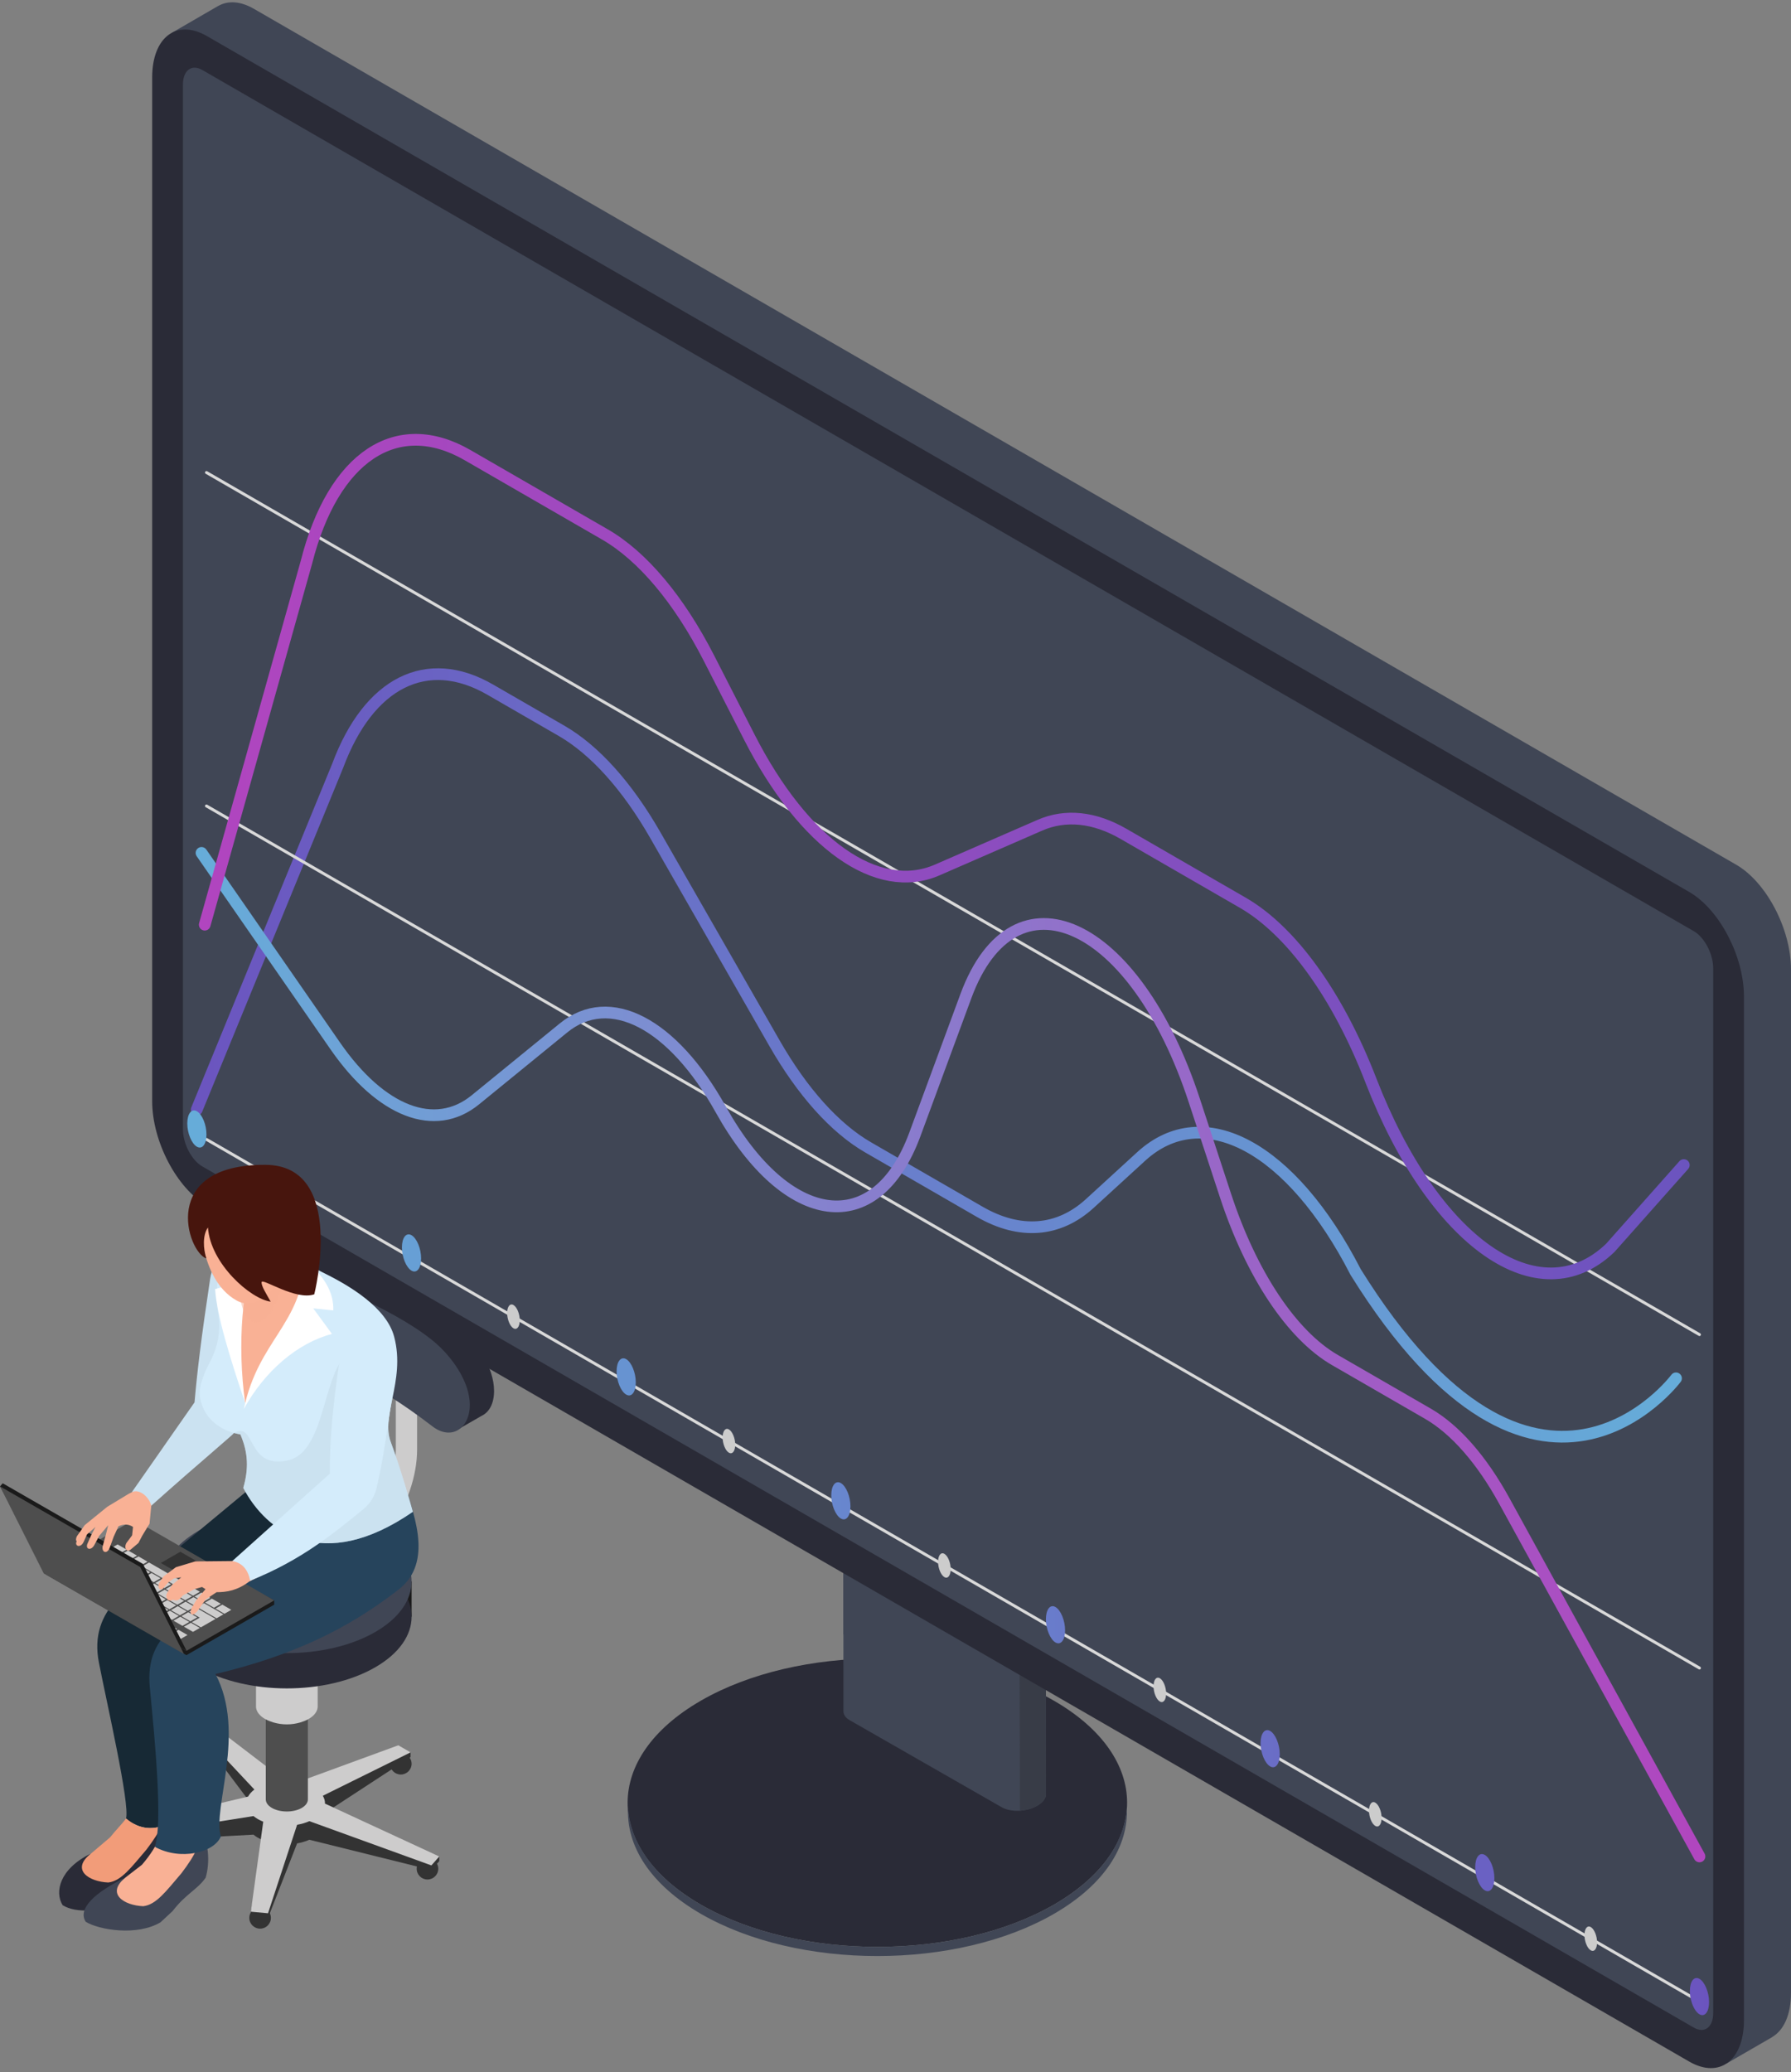 <?xml version="1.0" encoding="UTF-8"?> <svg xmlns="http://www.w3.org/2000/svg" width="306" height="354" viewBox="0 0 306 354" fill="none"><rect x="0" y="0" width="306" height="354" fill="#808080" stroke="none"/><path d="M180.075 325.391C163.412 335.01 136.397 335.01 119.732 325.389C103.069 315.769 103.067 300.171 119.732 290.552C136.395 280.93 163.412 280.93 180.075 290.552C196.737 300.171 196.737 315.769 180.075 325.391Z" fill="#2A2B37"></path><path d="M180.083 325.388C163.42 335.01 136.405 335.01 119.74 325.388C111.755 320.777 107.638 314.793 107.307 308.752C106.946 315.315 111.063 321.945 119.74 326.958C136.405 336.577 163.42 336.577 180.083 326.958C188.76 321.945 192.876 315.317 192.516 308.752C192.184 314.793 188.068 320.777 180.083 325.388Z" fill="#404655"></path><path d="M177.237 308.485C175.442 309.533 172.722 309.653 171.162 308.759L145.159 293.87C144.46 293.471 144.114 292.933 144.106 292.368H144.104L144.078 238.92L178.665 253.456L178.71 306.366C178.72 306.469 178.722 306.573 178.71 306.678C178.631 307.313 178.133 307.964 177.237 308.485Z" fill="#404655"></path><path d="M144.089 258.435L144.099 279.2L178.705 299.179L178.683 272.774L148.968 255.619L144.089 258.435Z" fill="#404655"></path><path d="M178.66 253.457L178.706 306.367C178.716 306.47 178.718 306.573 178.706 306.679C178.629 307.316 178.132 307.967 177.235 308.488C176.38 308.988 175.311 309.274 174.26 309.342L174.116 251.546L178.66 253.457Z" fill="#383C47"></path><path d="M177.612 251.81L151.606 236.921C150.046 236.027 147.326 236.149 145.531 237.192C143.736 238.24 143.546 239.812 145.108 240.703L171.111 255.592C172.671 256.486 175.394 256.364 177.186 255.318C178.981 254.276 179.171 252.704 177.612 251.81Z" fill="#383C47"></path><path d="M171.145 255.933L145.142 241.047C144.426 240.633 144.082 240.081 144.089 239.499C144.198 239.951 144.534 240.374 145.108 240.703L171.112 255.592C172.671 256.486 175.394 256.363 177.186 255.318C178.155 254.756 178.652 254.037 178.662 253.357C178.847 254.131 178.354 255.003 177.22 255.662C175.427 256.707 172.707 256.83 171.145 255.933Z" fill="#383C47"></path><path d="M296.635 147.726L43.391 1.513C41.063 0.167 38.936 0.083 37.297 1.013V1.004L29.387 5.589L34.214 6.269C34.099 6.987 34.034 7.759 34.034 8.588V183.452C34.034 190.341 38.225 198.348 43.394 201.333L296.251 347.317L294.958 352.549L302.756 348.038L302.746 348.031C304.736 346.892 306 344.244 306 340.469V165.607C305.995 158.715 301.804 150.711 296.635 147.726Z" fill="#404655"></path><path d="M288.604 352.196L35.36 205.983C30.191 203.001 26 194.994 26 188.105V13.24C26 6.348 30.191 3.181 35.36 6.166L288.604 152.379C293.773 155.361 297.964 163.368 297.964 170.257V345.119C297.964 352.011 293.773 355.178 288.604 352.196Z" fill="#2A2B37"></path><path d="M289.396 346.397L34.566 199.273C32.737 198.218 31.254 195.383 31.254 192.946V14.463C31.254 12.024 32.737 10.904 34.566 11.959L289.396 159.085C291.224 160.14 292.707 162.975 292.707 165.415V343.898C292.707 346.332 291.224 347.454 289.396 346.397Z" fill="#404655"></path><path d="M33.614 189.563L57.704 130.801C63.021 116.549 72.967 111.589 83.745 117.812L95.95 124.858C101.612 128.127 107.16 134.299 111.948 142.653L132.327 178.224C137.115 186.578 142.661 192.749 148.325 196.019L167.386 207.024C174.233 210.977 180.873 210.474 186.2 205.601L194.974 197.571C205.59 187.856 220.662 195.983 231.621 217.326C262.702 267.269 286.352 235.476 286.352 235.476" stroke="url(#paint0_linear)" stroke-width="2" stroke-miterlimit="10" stroke-linecap="round" stroke-linejoin="round"></path><path d="M35.277 194.656L290.361 341.929" stroke="#D9D9D9" stroke-width="0.5" stroke-miterlimit="10" stroke-linecap="round" stroke-linejoin="round"></path><path d="M35.277 137.693L290.361 284.966" stroke="#D9D9D9" stroke-width="0.5" stroke-miterlimit="10" stroke-linecap="round" stroke-linejoin="round"></path><path d="M35.277 80.728L290.361 228.001" stroke="#D9D9D9" stroke-width="0.5" stroke-miterlimit="10" stroke-linecap="round" stroke-linejoin="round"></path><path d="M33.639 195.902C34.544 196.424 35.277 195.493 35.277 193.821C35.277 192.149 34.544 190.37 33.639 189.848C32.734 189.325 32 190.257 32 191.929C32 193.601 32.734 195.379 33.639 195.902Z" fill="url(#paint1_linear)"></path><path d="M70.31 217.077C71.215 217.599 71.948 216.667 71.948 214.996C71.948 213.324 71.215 211.545 70.31 211.023C69.405 210.5 68.671 211.432 68.671 213.104C68.671 214.775 69.405 216.554 70.31 217.077Z" fill="url(#paint2_linear)"></path><path d="M106.987 238.25C107.892 238.773 108.626 237.841 108.626 236.17C108.626 234.498 107.892 232.719 106.987 232.197C106.082 231.674 105.348 232.606 105.348 234.277C105.348 235.949 106.082 237.728 106.987 238.25Z" fill="url(#paint3_linear)"></path><path d="M143.664 259.424C144.569 259.946 145.303 259.015 145.303 257.343C145.303 255.671 144.569 253.892 143.664 253.37C142.759 252.847 142.026 253.779 142.026 255.451C142.026 257.123 142.759 258.901 143.664 259.424Z" fill="url(#paint4_linear)"></path><path d="M180.335 280.6C181.24 281.122 181.974 280.19 181.974 278.519C181.974 276.847 181.24 275.068 180.335 274.546C179.43 274.023 178.697 274.955 178.697 276.627C178.697 278.298 179.43 280.077 180.335 280.6Z" fill="url(#paint5_linear)"></path><path d="M253.684 322.947C254.589 323.469 255.322 322.538 255.322 320.866C255.322 319.194 254.589 317.416 253.684 316.893C252.779 316.371 252.045 317.302 252.045 318.974C252.045 320.646 252.779 322.424 253.684 322.947Z" fill="url(#paint6_linear)"></path><path d="M217.013 301.772C217.918 302.295 218.651 301.363 218.651 299.691C218.651 298.02 217.918 296.241 217.013 295.718C216.108 295.196 215.374 296.127 215.374 297.799C215.374 299.471 216.108 301.25 217.013 301.772Z" fill="url(#paint7_linear)"></path><path d="M290.361 344.121C291.266 344.643 292 343.712 292 342.04C292 340.368 291.266 338.589 290.361 338.067C289.456 337.544 288.722 338.476 288.722 340.148C288.722 341.82 289.456 343.598 290.361 344.121Z" fill="url(#paint8_linear)"></path><path d="M50.913 205.671C51.507 206.014 51.989 205.402 51.989 204.304C51.989 203.207 51.507 202.039 50.913 201.695C50.318 201.352 49.837 201.964 49.837 203.062C49.837 204.16 50.318 205.328 50.913 205.671Z" fill="#CCCCCC"></path><path d="M87.726 226.925C88.32 227.268 88.802 226.657 88.802 225.559C88.802 224.461 88.32 223.293 87.726 222.95C87.132 222.607 86.65 223.219 86.65 224.316C86.65 225.414 87.132 226.582 87.726 226.925Z" fill="#CCCCCC"></path><path d="M124.539 248.18C125.133 248.523 125.615 247.911 125.615 246.813C125.615 245.715 125.133 244.547 124.539 244.204C123.945 243.861 123.463 244.473 123.463 245.571C123.463 246.669 123.945 247.837 124.539 248.18Z" fill="#CCCCCC"></path><path d="M161.352 269.433C161.946 269.776 162.428 269.164 162.428 268.066C162.428 266.969 161.946 265.801 161.352 265.457C160.757 265.114 160.276 265.726 160.276 266.824C160.276 267.922 160.757 269.09 161.352 269.433Z" fill="#CCCCCC"></path><path d="M198.164 290.687C198.759 291.03 199.24 290.419 199.24 289.321C199.24 288.223 198.759 287.055 198.164 286.712C197.57 286.369 197.088 286.981 197.088 288.078C197.088 289.176 197.57 290.344 198.164 290.687Z" fill="#CCCCCC"></path><path d="M234.977 311.94C235.572 312.284 236.053 311.672 236.053 310.574C236.053 309.476 235.572 308.308 234.977 307.965C234.383 307.622 233.901 308.234 233.901 309.331C233.901 310.429 234.383 311.597 234.977 311.94Z" fill="#CCCCCC"></path><path d="M271.79 333.195C272.384 333.538 272.866 332.926 272.866 331.828C272.866 330.731 272.384 329.562 271.79 329.219C271.196 328.876 270.714 329.488 270.714 330.586C270.714 331.684 271.196 332.852 271.79 333.195Z" fill="#CCCCCC"></path><path d="M34.428 145.71L57.279 178.685C65.106 189.979 74.319 193.522 81.22 187.894L96.278 175.613C104.153 169.19 114.91 174.767 123.147 189.539C134.445 209.802 149.68 211.759 156.308 193.805L165.03 170.165C173.292 147.78 193.938 157.208 204.041 187.978L209.396 204.291C213.801 217.706 220.72 228.1 228.071 232.344L243.978 241.528C248.62 244.208 253.157 249.385 257.008 256.401L290.362 317.153" stroke="url(#paint9_linear)" stroke-width="2" stroke-miterlimit="10" stroke-linecap="round" stroke-linejoin="round"></path><path d="M34.981 157.972L52.35 96.072C56.911 78.016 67.799 70.776 79.892 77.758L103.363 91.309C109.772 95.009 116.009 102.437 121.145 112.477L128.044 125.971C137.378 144.221 149.917 153.075 160.126 148.628L177.672 140.981C182.055 139.07 186.973 139.581 191.972 142.468L212.344 154.229C220.656 159.028 228.588 170.032 234.218 184.573C244.956 212.31 262.951 224.892 275.129 213.18L287.684 199.041" stroke="url(#paint10_linear)" stroke-width="2" stroke-miterlimit="10" stroke-linecap="round" stroke-linejoin="round"></path><g clip-path="url(#clip0)"><path d="M73.035 321.093C72.016 321.093 71.19 320.27 71.19 319.255C71.19 318.24 72.016 317.417 73.035 317.417C74.055 317.417 74.881 318.24 74.881 319.255C74.881 320.27 74.055 321.093 73.035 321.093Z" fill="#333333"></path><path d="M44.438 329.493C43.419 329.493 42.593 328.67 42.593 327.655C42.593 326.64 43.419 325.818 44.438 325.818C45.458 325.818 46.284 326.64 46.284 327.655C46.284 328.67 45.458 329.493 44.438 329.493Z" fill="#333333"></path><path d="M22.252 316.588C21.232 316.588 20.406 315.766 20.406 314.751C20.406 313.736 21.232 312.913 22.252 312.913C23.271 312.913 24.097 313.736 24.097 314.751C24.097 315.766 23.271 316.588 22.252 316.588Z" fill="#333333"></path><path d="M36.046 299.799C35.027 299.799 34.201 298.976 34.201 297.961C34.201 296.946 35.027 296.124 36.046 296.124C37.065 296.124 37.891 296.946 37.891 297.961C37.891 298.976 37.065 299.799 36.046 299.799Z" fill="#333333"></path><path d="M68.477 303.159C67.458 303.159 66.632 302.337 66.632 301.322C66.632 300.307 67.458 299.484 68.477 299.484C69.496 299.484 70.323 300.307 70.323 301.322C70.323 302.337 69.496 303.159 68.477 303.159Z" fill="#333333"></path><path d="M43.464 308.901L34.466 296.917V296.124L37.112 296.141L48.683 307.371C49.47 307.362 50.257 307.435 51.01 307.584L68.051 298.959L70.152 299.375V300.167L55.153 309.965C55.414 310.398 55.538 310.85 55.523 311.303L75.052 317.163V317.956L73.703 319.479L52.861 314.304C52.216 314.586 51.505 314.795 50.761 314.922L45.792 327.655L42.857 327.387V326.595L44.976 314.393C44.657 314.264 44.35 314.121 44.065 313.957C43.779 313.793 43.532 313.618 43.308 313.434L20.707 314.652L20.242 312.964V312.172L42.386 310.107C42.611 309.679 42.975 309.271 43.464 308.901Z" fill="#333333"></path><path d="M43.464 305.725L34.466 296.124L37.112 295.349L48.683 304.194C49.47 304.185 50.257 304.257 51.01 304.406L68.051 298.167L70.152 299.375L55.153 306.789C55.414 307.222 55.538 307.675 55.523 308.127L75.052 317.163L73.703 318.686L52.861 311.128C52.216 311.41 51.505 311.619 50.761 311.748L45.792 326.862L42.857 326.595L44.976 311.217C44.657 311.088 44.35 310.945 44.065 310.781C43.779 310.618 43.532 310.442 43.308 310.258L20.707 313.859L20.242 312.172L42.386 306.93C42.611 306.503 42.975 306.095 43.464 305.725Z" fill="#CDCCCC"></path><path d="M45.875 290.544C46.032 290.384 46.227 290.235 46.463 290.1C47.867 289.291 50.145 289.291 51.549 290.1C51.785 290.235 51.98 290.385 52.137 290.544H52.602V307.41C52.602 307.939 52.252 308.469 51.549 308.872C50.144 309.679 47.867 309.679 46.463 308.872C45.76 308.469 45.41 307.939 45.41 307.41V290.544H45.875Z" fill="#4E4E4E"></path><path d="M46.469 289.082C45.065 289.889 45.065 291.197 46.469 292.006C47.873 292.814 50.151 292.814 51.555 292.006C52.959 291.197 52.959 289.889 51.555 289.082C50.151 288.274 47.873 288.274 46.469 289.082Z" fill="#4E4E4E"></path><path d="M44.421 278.704C44.935 278.18 45.734 277.726 46.851 277.424C48.26 277.042 49.758 277.042 51.167 277.424C52.284 277.726 53.082 278.18 53.597 278.704H54.279V291.524C54.279 292.598 53.291 293.674 51.315 294.26C49.815 294.703 48.202 294.703 46.704 294.26C44.727 293.674 43.739 292.6 43.739 291.524V278.704H44.421Z" fill="#CDCCCC"></path><path d="M46.704 275.968C42.75 277.14 42.75 280.267 46.704 281.438C48.203 281.881 49.816 281.881 51.315 281.438C55.267 280.266 55.267 277.139 51.315 275.968C49.815 275.524 48.203 275.524 46.704 275.968Z" fill="#4E4E4E"></path><path d="M45.349 278.268L55.654 272.343C64.406 267.31 71.263 256.479 71.263 247.683V232.799H67.625V247.683C67.625 255.179 61.439 264.835 53.835 269.207L43.53 275.131L45.349 278.268Z" fill="#CDCCCC"></path><path d="M27.695 270.164H70.323V276.192H27.695V270.164Z" fill="#1A1A1A"></path><path d="M33.939 267.527C25.616 272.313 25.616 280.072 33.939 284.858C42.262 289.644 55.758 289.644 64.082 284.858C72.405 280.073 72.405 272.313 64.082 267.527C55.758 262.742 42.262 262.742 33.939 267.527Z" fill="#2A2B37"></path><path d="M33.939 261.499C25.616 266.285 25.616 274.044 33.939 278.83C42.262 283.616 55.758 283.616 64.082 278.83C72.405 274.045 72.405 266.285 64.082 261.499C55.758 256.713 42.262 256.713 33.939 261.499Z" fill="#404655"></path><path d="M59.22 218.344L55.286 220.65L57.691 222.713C57.9 226.676 60.667 231.31 64.059 233.262L73.133 238.479L78.564 244.022L82.291 241.879C83.583 241.268 84.413 239.794 84.413 237.616C84.413 233.559 81.344 228.948 78.023 226.596C73.542 223.421 69.069 220.764 64.061 218.567C62.014 217.67 60.393 217.453 59.22 218.344Z" fill="#2A2B37"></path><path d="M59.914 220.952C65.581 223.606 70.361 226.142 73.877 228.981C77.043 231.534 80.267 235.944 80.267 240.001C80.267 244.058 77.1 246.157 73.877 243.675C68.649 239.65 63.684 236.558 59.674 234.862C55.925 233.276 53.525 228.684 53.525 224.626C53.525 220.569 56.227 219.226 59.914 220.952Z" fill="#404655"></path><path d="M21.53 310.672C22.251 308.28 18.163 290.579 16.893 284.005C16.029 279.536 17.249 276.068 20.148 273.022L43.505 253.625L56.622 250.903C59.377 256.996 58.936 262.908 57.162 268.747C49.355 275.05 39.298 279.557 26.747 282.274C32.177 291.026 30.822 295.843 31.019 306.298C31.886 308.593 29.851 310.176 29.174 311.392C26.34 312.778 23.89 312.639 21.53 310.672Z" fill="#172935"></path><path d="M18.806 313.897C19.764 312.678 20.801 311.684 21.533 310.672C23.892 312.639 26.341 312.778 29.176 311.392C29.188 311.939 29.165 312.49 29.124 313.091C28.415 315.63 26.885 317.67 24.882 319.422C22.22 321.355 19.61 322.896 17.315 322.017L12.47 319.274L18.806 313.897Z" fill="#F29C79"></path><path d="M27.983 307.84C29.801 310.442 29.918 314.206 29.163 316.74C27.777 318.753 25.791 319.478 23.531 322.427L21.465 324.349C17.456 326.75 13.005 326.896 10.707 325.491C9.313 323.278 10.129 319.304 15.489 316.684C12.032 319.472 15.223 321.477 18.506 321.605C20.734 321.343 22.392 319.056 25.034 315.969C27.491 312.716 28.71 310.443 27.983 307.84Z" fill="#2A2B37"></path><path d="M24.251 318.58C25.666 316.94 26.84 315.16 27.428 313.423C29.653 314.022 31.975 313.635 34.067 312.258C34.713 314.345 35.428 315.716 35.133 317.54C34.165 320.139 32.42 322.252 30.222 324.081C27.34 326.112 24.546 327.743 22.312 326.906L17.249 323.986L24.251 318.58Z" fill="#F9B195"></path><path d="M33.954 311.892C35.771 314.493 35.887 318.258 35.133 320.791C33.746 322.804 31.759 323.529 29.498 326.479L27.433 328.4C23.426 330.802 16.939 329.721 14.644 328.317C13.249 326.103 16.098 323.355 21.459 320.735C18.003 323.523 21.192 325.529 24.477 325.656C26.703 325.395 28.361 323.107 31.003 320.02C33.462 316.767 34.681 314.493 33.954 311.892Z" fill="#404655"></path><path d="M26.46 315.517C27.829 311.475 26.497 297.573 25.596 288.258C25.158 283.734 26.497 280.283 30.149 277.556L57.686 256.45L69.029 253.625C71.224 259.755 73.782 267.455 67.835 271.759C59.318 278.358 49.775 282.921 36.811 285.988C42.121 296.02 36.245 308.928 37.734 313.734C36.605 316.512 30.807 317.917 26.46 315.517Z" fill="#26445C"></path><path d="M33.236 239.579C33.695 234.302 34.361 228.733 35.892 218.546C37.012 211.264 46.34 209.627 45.294 219.363C43.671 229.672 42.825 235.309 41.447 241.27C41.122 242.679 40.658 244.271 39.568 245.226C36.502 247.913 34.292 249.803 31.37 252.347L27.913 247.199L33.236 239.579Z" fill="#CBE2F1"></path><path d="M34.178 238.799C34.917 242.862 38.238 244.32 39.979 244.81C40.63 244.992 41.063 245.042 41.063 245.042C42.459 248.275 42.473 251.053 41.564 254.193C45.481 261.653 55.01 268.971 70.539 258.273C70.539 258.273 68.6 251.284 66.75 246.322C65.939 244.146 66.486 241.64 67.064 238.809C67.695 235.715 68.368 232.232 67.342 228.361C64.776 218.647 42.908 212.771 42.908 212.771C37.127 214.604 36.514 219.326 37.306 224.516C37.727 227.254 37.254 230.069 35.95 232.511C34.863 234.549 33.855 237.028 34.178 238.799Z" fill="#D4ECFB"></path><path d="M7.893 268.996L31.849 282.77L46.851 274.143V273.41L22.896 260.369L7.893 268.996Z" fill="#1A1A1A"></path><path d="M7.893 268.261L31.849 282.034L46.851 273.41L22.896 259.637L7.893 268.261Z" fill="#4E4E4E"></path><path d="M11.433 268.827L12.97 269.712L14.144 269.037L12.607 268.152L11.433 268.827Z" fill="#CDCCCC"></path><path d="M13.224 269.858L14.761 270.741L15.934 270.067L14.397 269.183L13.224 269.858Z" fill="#CDCCCC"></path><path d="M15.011 270.885L16.55 271.77L17.723 271.096L16.184 270.21L15.011 270.885Z" fill="#CDCCCC"></path><path d="M16.799 271.915L18.336 272.798L19.51 272.124L17.972 271.24L16.799 271.915Z" fill="#CDCCCC"></path><path d="M18.592 272.942L20.128 273.827L21.302 273.153L19.765 272.269L18.592 272.942Z" fill="#CDCCCC"></path><path d="M20.379 273.972L21.917 274.856L23.091 274.181L21.553 273.298L20.379 273.972Z" fill="#CDCCCC"></path><path d="M22.168 275L23.706 275.885L24.88 275.21L23.342 274.327L22.168 275Z" fill="#CDCCCC"></path><path d="M23.956 276.029L25.496 276.913L26.668 276.238L25.131 275.354L23.956 276.029Z" fill="#CDCCCC"></path><path d="M25.749 277.059L27.288 277.944L28.461 277.269L26.924 276.384L25.749 277.059Z" fill="#CDCCCC"></path><path d="M27.54 278.088L29.076 278.971L30.25 278.297L28.712 277.413L27.54 278.088Z" fill="#CDCCCC"></path><path d="M29.326 279.115L30.863 280L32.037 279.325L30.498 278.442L29.326 279.115Z" fill="#CDCCCC"></path><path d="M13.539 267.619L15.077 268.503L16.25 267.828L14.713 266.943L13.539 267.619Z" fill="#CDCCCC"></path><path d="M15.328 268.647L16.866 269.532L18.039 268.857L16.502 267.973L15.328 268.647Z" fill="#CDCCCC"></path><path d="M17.115 269.676L18.654 270.56L19.828 269.885L18.288 269.001L17.115 269.676Z" fill="#CDCCCC"></path><path d="M18.904 270.704L20.441 271.589L21.615 270.914L20.077 270.03L18.904 270.704Z" fill="#CDCCCC"></path><path d="M20.691 271.734L22.229 272.618L23.403 271.943L21.865 271.059L20.691 271.734Z" fill="#CDCCCC"></path><path d="M22.483 272.762L24.022 273.647L25.196 272.972L23.657 272.088L22.483 272.762Z" fill="#CDCCCC"></path><path d="M24.274 273.791L25.812 274.675L26.985 274L25.447 273.116L24.274 273.791Z" fill="#CDCCCC"></path><path d="M26.061 274.819L27.6 275.705L28.773 275.029L27.235 274.145L26.061 274.819Z" fill="#CDCCCC"></path><path d="M27.852 275.849L29.389 276.733L30.563 276.058L29.025 275.174L27.852 275.849Z" fill="#CDCCCC"></path><path d="M29.64 276.877L31.176 277.762L32.35 277.087L30.811 276.203L29.64 276.877Z" fill="#CDCCCC"></path><path d="M31.431 277.906L32.968 278.79L34.142 278.115L32.604 277.231L31.431 277.906Z" fill="#CDCCCC"></path><path d="M14.882 266.844L16.42 267.729L17.594 267.054L16.055 266.169L14.882 266.844Z" fill="#CDCCCC"></path><path d="M16.672 267.874L18.21 268.758L19.383 268.084L17.846 267.2L16.672 267.874Z" fill="#CDCCCC"></path><path d="M18.459 268.902L19.999 269.787L21.171 269.113L19.634 268.228L18.459 268.902Z" fill="#CDCCCC"></path><path d="M20.25 269.931L21.789 270.815L22.96 270.14L21.424 269.257L20.25 269.931Z" fill="#CDCCCC"></path><path d="M22.042 270.959L23.579 271.845L24.753 271.169L23.215 270.284L22.042 270.959Z" fill="#CDCCCC"></path><path d="M23.828 271.989L25.366 272.873L26.54 272.199L25.001 271.315L23.828 271.989Z" fill="#CDCCCC"></path><path d="M25.617 273.017L27.157 273.902L28.33 273.227L26.791 272.342L25.617 273.017Z" fill="#CDCCCC"></path><path d="M27.407 274.047L28.945 274.93L30.119 274.256L28.581 273.372L27.407 274.047Z" fill="#CDCCCC"></path><path d="M29.197 275.075L30.734 275.961L31.907 275.286L30.371 274.401L29.197 275.075Z" fill="#CDCCCC"></path><path d="M30.988 276.104L32.526 276.988L33.699 276.314L32.162 275.43L30.988 276.104Z" fill="#CDCCCC"></path><path d="M16.227 266.072L17.765 266.956L18.939 266.281L17.4 265.397L16.227 266.072Z" fill="#CDCCCC"></path><path d="M18.015 267.1L19.553 267.985L20.727 267.309L19.188 266.425L18.015 267.1Z" fill="#CDCCCC"></path><path d="M19.804 268.13L21.343 269.014L22.517 268.339L20.978 267.455L19.804 268.13Z" fill="#CDCCCC"></path><path d="M21.593 269.158L23.131 270.042L24.305 269.368L22.767 268.483L21.593 269.158Z" fill="#CDCCCC"></path><path d="M23.388 270.187L24.925 271.071L26.098 270.396L24.561 269.512L23.388 270.187Z" fill="#CDCCCC"></path><path d="M25.175 271.216L26.714 272.1L27.887 271.426L26.349 270.541L25.175 271.216Z" fill="#CDCCCC"></path><path d="M26.962 272.245L28.501 273.129L29.674 272.454L28.135 271.57L26.962 272.245Z" fill="#CDCCCC"></path><path d="M28.751 273.273L30.289 274.157L31.462 273.483L29.924 272.598L28.751 273.273Z" fill="#CDCCCC"></path><path d="M30.54 274.302L32.077 275.186L33.251 274.511L31.714 273.627L30.54 274.302Z" fill="#CDCCCC"></path><path d="M32.776 277.132L34.12 276.36L32.331 275.331L33.506 274.656L35.294 275.685L35.743 275.943L36.832 276.569L35.834 277.144L35.66 277.244L34.314 278.017L32.776 277.132Z" fill="#CDCCCC"></path><path d="M19.83 266.596L19.361 266.326L17.573 265.298L18.747 264.623L20.536 265.651L21.005 265.922L22.073 266.536L20.901 267.211L19.83 266.596Z" fill="#CDCCCC"></path><path d="M21.15 267.356L22.688 268.24L23.861 267.565L22.323 266.681L21.15 267.356Z" fill="#CDCCCC"></path><path d="M22.939 268.384L24.475 269.269L25.649 268.594L24.112 267.71L22.939 268.384Z" fill="#CDCCCC"></path><path d="M24.729 269.413L26.268 270.297L27.442 269.622L25.904 268.738L24.729 269.413Z" fill="#CDCCCC"></path><path d="M26.52 270.441L28.059 271.326L29.232 270.651L27.693 269.767L26.52 270.441Z" fill="#CDCCCC"></path><path d="M28.308 271.471L29.846 272.355L31.019 271.68L29.482 270.796L28.308 271.471Z" fill="#CDCCCC"></path><path d="M30.098 272.499L31.635 273.384L32.808 272.709L31.272 271.825L30.098 272.499Z" fill="#CDCCCC"></path><path d="M31.891 273.528L33.427 274.412L34.601 273.737L33.062 272.853L31.891 273.528Z" fill="#CDCCCC"></path><path d="M35.215 275.442L34.953 275.289L33.678 274.557L34.849 273.882L36.125 274.615L36.389 274.766L38.178 275.795L37.004 276.47L35.215 275.442Z" fill="#CDCCCC"></path><path d="M18.917 264.524L20.456 265.409L21.63 264.735L20.09 263.85L18.917 264.524Z" fill="#CDCCCC"></path><path d="M20.706 265.553L22.246 266.437L23.417 265.762L21.88 264.879L20.706 265.553Z" fill="#CDCCCC"></path><path d="M22.495 266.581L24.033 267.465L25.206 266.792L23.67 265.906L22.495 266.581Z" fill="#CDCCCC"></path><path d="M32.212 272.167L31.443 271.727L31.192 271.583L29.653 270.697L29.403 270.552L27.864 269.668L27.613 269.524L26.075 268.639L24.287 267.612L25.459 266.937L27.248 267.965L28.787 268.85L29.037 268.994L30.576 269.877L30.827 270.021L32.366 270.907L32.617 271.052L33.385 271.494L34.153 271.936L32.98 272.61L32.212 272.167Z" fill="#CDCCCC"></path><path d="M33.234 272.754L34.773 273.639L35.945 272.965L34.408 272.08L33.234 272.754Z" fill="#CDCCCC"></path><path d="M35.022 273.783L36.562 274.667L37.735 273.992L36.196 273.109L35.022 273.783Z" fill="#CDCCCC"></path><path d="M36.811 274.812L38.348 275.698L39.523 275.023L37.984 274.138L36.811 274.812Z" fill="#CDCCCC"></path><path d="M27.48 267.017L34.013 270.774L37.344 268.86L30.809 265.103L27.48 267.017Z" fill="#333333"></path><path d="M0.462 253.405L24.415 267.178L31.889 282.054L7.932 268.28L0.004 253.936L0.462 253.405Z" fill="#1A1A1A"></path><path d="M0.005 253.936L23.959 267.711L31.432 282.585L7.477 268.812L0.005 253.936Z" fill="#4E4E4E"></path><path d="M44.391 269.272L42.566 270.199C40.553 271.712 38.752 272.015 37.002 272.012L35.141 273.248L33.738 275.217C32.733 276.436 32.291 275.655 32.769 274.654L33.528 273.377L35.115 271.491L34.515 271.12L33.173 271.506L31.245 272.563L30.74 273.115C30.462 273.418 30.02 273.506 29.648 273.329L29.555 273.288L29.364 273.383C29.068 273.529 28.709 273.422 28.544 273.138C28.364 272.828 28.369 272.445 28.557 272.14L29.416 270.744L30.97 269.464L29.713 269.662L28.7 270.383L28.035 271.19C27.312 271.97 26.862 271.266 27.168 270.486L27.956 269.298L30.052 267.742L33.351 266.753L39.691 266.687L42.313 265.657L44.818 265.253C46.733 264.031 45.845 268.147 44.391 269.272Z" fill="#F9B195"></path><path d="M26.287 256.644L25.847 257.232L25.549 260.307L24.315 262.337L23.651 263.608L22.286 264.762C21.602 265.222 21.127 264.418 21.615 263.579L22.574 262.301L22.726 260.858C21.959 260.357 21.128 260.332 20.232 260.76C20.232 260.76 19.445 262.459 19.42 262.54C19.395 262.62 18.82 264.203 18.82 264.203C18.425 265.58 17.347 265.328 17.534 264.188L18.099 262.146L18.487 260.562L16.952 262.387L16.084 264.01C15.543 264.929 14.628 264.712 14.901 263.826L15.558 262.316L16.319 260.856L14.858 262.146L14.296 263.414C14.13 263.788 13.802 264.131 13.393 264.11C13.016 264.06 12.898 263.643 13.112 263.325C12.893 263.146 13.006 262.679 13.149 262.436L14.469 260.556L18.326 257.42L21.942 255.23L24.951 253.676C26.394 252.52 27.084 255.362 26.287 256.644Z" fill="#F9B195"></path><path opacity="0.5" d="M41.063 245.041C42.459 248.274 42.473 251.052 41.564 254.191C45.481 261.651 55.01 268.97 70.539 258.271C70.539 258.271 68.6 251.283 66.75 246.321C65.939 244.145 66.486 241.639 67.064 238.808L61.117 230.289C54.699 231.85 56.399 248.23 48.953 249.537C42.013 250.839 43.745 242.754 39.979 244.81C40.629 244.992 41.063 245.041 41.063 245.041Z" fill="#C3D9E7"></path><path d="M67.61 234.674C65.986 244.982 65.714 248.27 64.337 254.231C64.011 255.64 63.225 256.904 62.099 257.816C57.174 261.804 51.604 266.515 42.74 270.043C42.389 268.214 41.449 267.015 39.689 266.688L56.342 251.766C56.342 246.49 56.676 241.293 58.207 231.106C60.446 223.898 68.655 224.938 67.61 234.674Z" fill="#D4ECFB"></path><path d="M49.324 209.703L52.565 220.215C52.565 220.215 44.708 235.382 41.887 239.703C39.404 230.531 41.563 221.89 41.563 221.89V210.929L49.324 209.703Z" fill="#F9B195"></path><path d="M52.1 215.069L54.139 217.158C55.368 218.595 57.046 220.757 56.941 223.869L53.52 223.525L56.718 227.888C50.803 229.439 45.193 234.281 41.658 240.706C44.169 228.831 51.648 226.286 52.1 215.069Z" fill="white"></path><path d="M43.899 214.679C41.4 218.521 40.483 229.79 41.889 239.704C39.361 232.218 37.047 224.788 36.751 220.237L39.591 219.401L37.169 218.419C38.038 216.371 39.215 214.619 41.067 213.522L43.899 214.679Z" fill="white"></path><path opacity="0.5" d="M49.174 216.337C49.174 216.337 47.137 226.568 43.367 225.867C40.667 225.367 40.5 217.117 40.5 217.117L49.174 216.337Z" fill="#F9B195"></path><path d="M34.154 207.473C34.154 207.473 33.879 218.546 40.447 222.188C43.361 223.804 46.024 220.849 46.024 220.849C48.892 217.828 50.844 214.866 50.633 212.042L46.851 205.13L34.154 207.473Z" fill="#F9B195"></path><path d="M53.696 221.119C50.546 222.223 44.829 218.322 44.701 219.031C44.589 219.644 45.559 221.13 46.243 222.374C42.816 221.929 35.956 215.912 35.53 209.703C34.586 211.03 34.726 213.346 35.254 214.994C31.997 213.901 27.105 198.87 45.38 199C59.253 199.1 53.696 221.119 53.696 221.119Z" fill="#47150D"></path><path d="M22.517 254.932L27.918 247.199C29.677 248.2 30.828 249.919 31.375 252.347C29.561 253.928 28.593 254.798 25.848 257.233C25.515 255.805 23.828 254.255 22.517 254.932Z" fill="#CBE2F1"></path></g><defs><linearGradient id="paint0_linear" x1="32.249" y1="138.426" x2="287.719" y2="138.426" gradientUnits="userSpaceOnUse"><stop stop-color="#6B54BF"></stop><stop offset="1" stop-color="#66ADD9"></stop></linearGradient><linearGradient id="paint1_linear" x1="30.1" y1="190.833" x2="292.68" y2="190.833" gradientUnits="userSpaceOnUse"><stop stop-color="#66ADD9"></stop><stop offset="1" stop-color="#6B54BF"></stop></linearGradient><linearGradient id="paint2_linear" x1="30.099" y1="190.835" x2="292.68" y2="190.835" gradientUnits="userSpaceOnUse"><stop stop-color="#66ADD9"></stop><stop offset="1" stop-color="#6B54BF"></stop><stop offset="1" stop-color="#4B57A1"></stop></linearGradient><linearGradient id="paint3_linear" x1="30.104" y1="190.836" x2="292.685" y2="190.836" gradientUnits="userSpaceOnUse"><stop stop-color="#66ADD9"></stop><stop offset="1" stop-color="#6B54BF"></stop></linearGradient><linearGradient id="paint4_linear" x1="30.109" y1="190.837" x2="292.689" y2="190.837" gradientUnits="userSpaceOnUse"><stop stop-color="#66ADD9"></stop><stop offset="1" stop-color="#6B54BF"></stop></linearGradient><linearGradient id="paint5_linear" x1="30.107" y1="190.839" x2="292.689" y2="190.839" gradientUnits="userSpaceOnUse"><stop stop-color="#77C190"></stop><stop offset="0.036" stop-color="#66ADD9"></stop><stop offset="1" stop-color="#6B54BF"></stop></linearGradient><linearGradient id="paint6_linear" x1="30.113" y1="190.843" x2="292.694" y2="190.843" gradientUnits="userSpaceOnUse"><stop stop-color="#66ADD9"></stop><stop offset="1" stop-color="#6B54BF"></stop></linearGradient><linearGradient id="paint7_linear" x1="30.112" y1="190.84" x2="292.694" y2="190.84" gradientUnits="userSpaceOnUse"><stop stop-color="#66ADD9"></stop><stop offset="1" stop-color="#6B54BF"></stop></linearGradient><linearGradient id="paint8_linear" x1="30.116" y1="190.843" x2="292.698" y2="190.843" gradientUnits="userSpaceOnUse"><stop stop-color="#66ADD9"></stop><stop offset="1" stop-color="#6B54BF"></stop></linearGradient><linearGradient id="paint9_linear" x1="33.062" y1="120.381" x2="291.731" y2="120.381" gradientUnits="userSpaceOnUse"><stop stop-color="#66ADD9"></stop><stop offset="1" stop-color="#B145BF"></stop></linearGradient><linearGradient id="paint10_linear" x1="33.616" y1="104.112" x2="289.052" y2="104.112" gradientUnits="userSpaceOnUse"><stop stop-color="#B145BF"></stop><stop offset="1" stop-color="#6B54BF"></stop></linearGradient><clipPath id="clip0"><rect width="87" height="140" fill="white" transform="matrix(-1 0 0 1 87 199)"></rect></clipPath></defs></svg> 